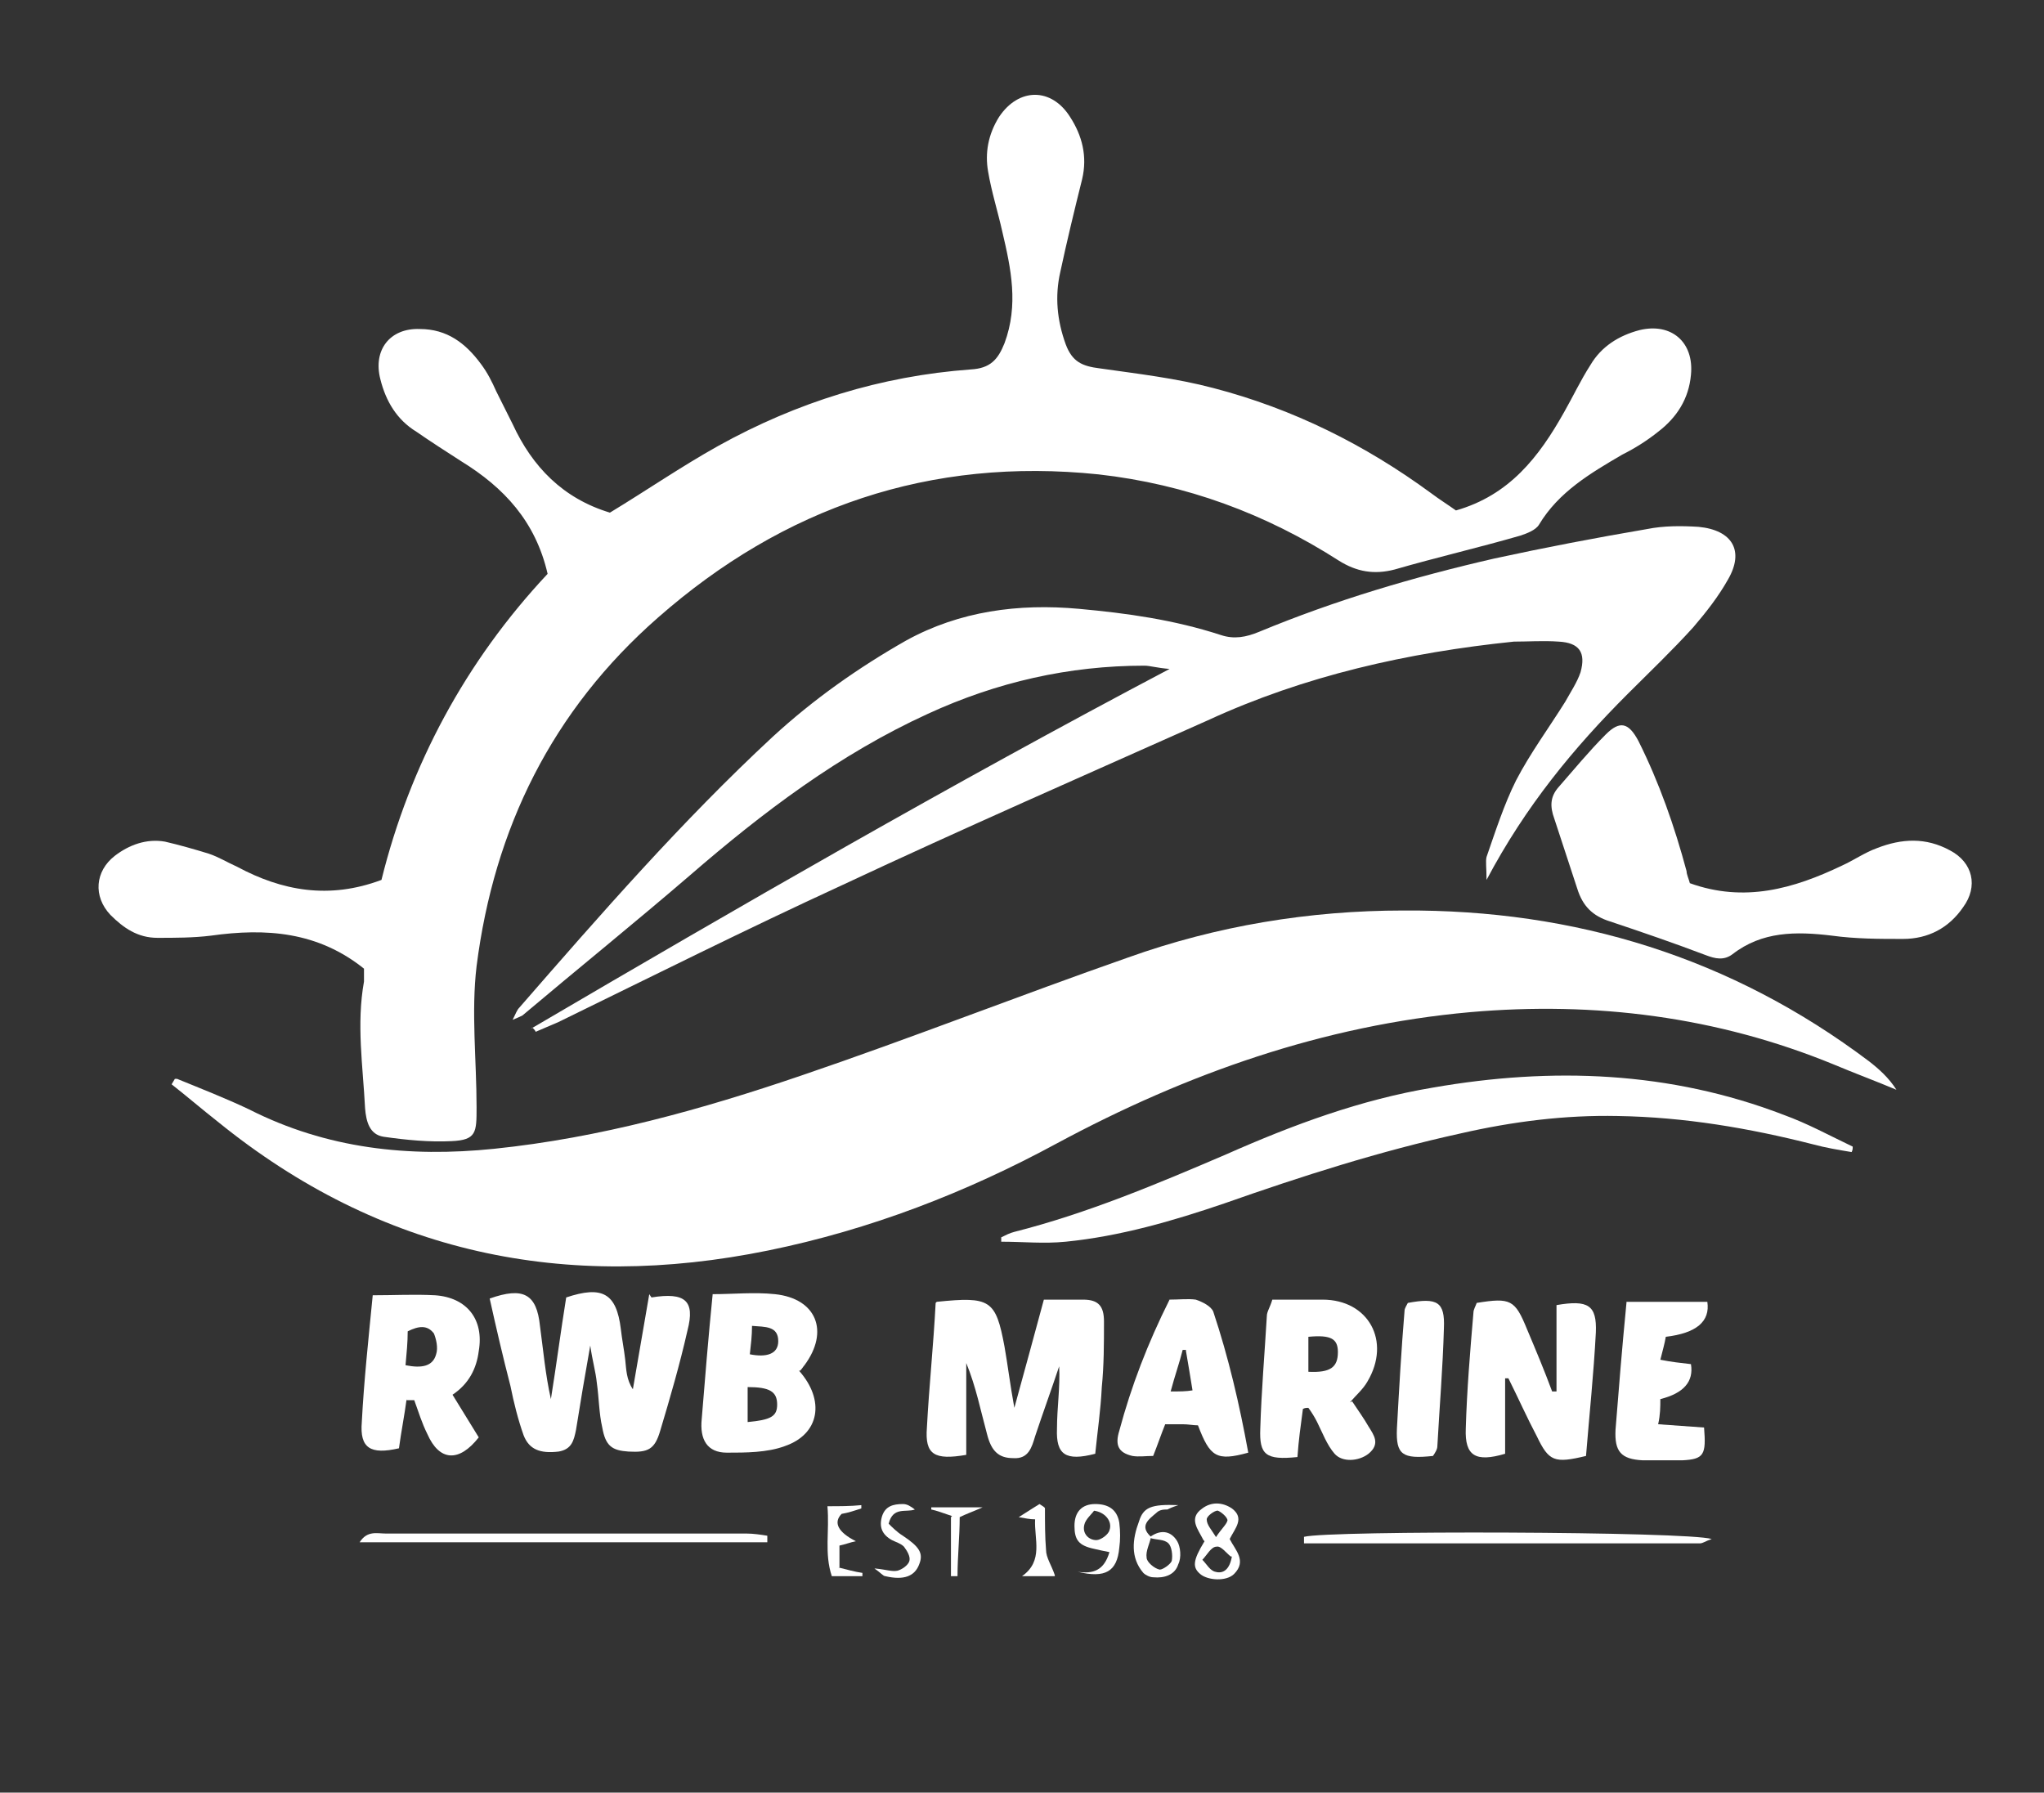 <?xml version="1.0" encoding="UTF-8"?>
<svg xmlns="http://www.w3.org/2000/svg" version="1.1" viewBox="0 0 187 164">
  <rect x="0" y="0" width="187" height="164" fill="#333333" stroke="none"/>
  <defs>
    <style>
      .cls-1 {
        fill: #fff;
      }
    </style>
  </defs>
  <!-- Generator: Adobe Illustrator 28.6.0, SVG Export Plug-In . SVG Version: 1.2.0 Build 709)  -->
  <g>
    <g id="Layer_1">
      <g id="_x34_BpJ51">
        <g>
          <path class="cls-1" d="M33.4,88.7c-4.3-3.5-9.1-3.8-14.1-3.1-1.6.2-3.3.2-4.9.2-1.8,0-3.1-.9-4.3-2.1-1.6-1.7-1.4-4,.4-5.4,1.3-1,2.9-1.6,4.6-1.3,1.3.3,2.7.7,4,1.1.9.3,1.7.8,2.6,1.2,4.1,2.2,8.4,3,13.2,1.2,2.6-10.5,7.7-20,15.2-28-1.1-4.8-4-7.9-7.9-10.3-1.4-.9-2.8-1.8-4.1-2.7-1.8-1.1-2.8-2.8-3.3-4.8-.7-2.7.9-4.7,3.6-4.6,2.5,0,4.2,1.3,5.6,3.2.6.8,1,1.6,1.4,2.5.5,1,1,2,1.5,3,1.8,3.9,4.6,6.8,8.9,8.1,3.3-2,6.5-4.2,9.9-6.1,7.2-4,14.9-6.4,23.1-7,1.8-.1,2.5-.9,3.1-2.4,1.3-3.5.6-6.8-.2-10.2-.4-1.8-1-3.7-1.3-5.5-.3-1.7,0-3.4,1-5,1.8-2.7,4.8-2.7,6.5,0,1.1,1.7,1.6,3.6,1.1,5.7-.7,2.8-1.4,5.7-2,8.5-.5,2.2-.3,4.4.5,6.6.6,1.6,1.5,2,3.1,2.2,3.5.5,7,.9,10.4,1.8,7.3,1.9,13.9,5.2,19.9,9.6.8.6,1.6,1.1,2.3,1.6,4.9-1.4,7.6-4.9,9.9-9,.8-1.4,1.5-2.9,2.4-4.3,1-1.7,2.6-2.7,4.5-3.2,2.9-.7,5,1.1,4.7,4.1-.2,2.2-1.3,3.9-3,5.2-1,.8-2.1,1.5-3.3,2.1-2.9,1.7-5.8,3.4-7.6,6.4-.3.5-1.1.8-1.7,1-3.8,1.1-7.7,2-11.5,3.1-1.9.5-3.5.2-5.1-.8-6.7-4.3-14-7-22-7.9-15.4-1.6-28.8,3-40.3,13.1-9.7,8.5-15,19.3-16.6,31.9-.5,4.2,0,8.6,0,12.9,0,2.3,0,3-2.3,3.1-2,.1-4.1-.1-6.2-.4-1.3-.2-1.6-1.4-1.7-2.6-.2-3.9-.8-7.7-.1-11.6,0-.4,0-.9,0-1.3Z"/>
          <path class="cls-1" d="M16.2,98.7c2.2.9,4.5,1.8,6.6,2.8,7.1,3.6,14.6,4.4,22.4,3.6,9.7-1,19-3.6,28.1-6.7,10-3.4,19.9-7.3,29.9-10.8,8.1-2.9,16.6-4.3,25.2-4.3,15.7-.1,30,4.3,42.6,13.8.9.7,1.8,1.5,2.5,2.6-1.9-.8-3.8-1.5-5.7-2.3-10.7-4.4-21.9-5.8-33.3-4.8-13.4,1.2-25.9,5.6-37.8,12-8.3,4.5-17.1,7.9-26.4,9.8-18.6,3.8-35.5.3-50.4-11.8-1.4-1.1-2.8-2.3-4.2-3.4l.3-.5Z"/>
          <path class="cls-1" d="M48.6,94.1c19.1-11.2,38.3-22.3,58.4-32.9-1.2-.1-1.8-.3-2.3-.3-6.9,0-13.5,1.5-19.8,4.4-8.1,3.7-15.1,9-21.8,14.8-5,4.3-10.2,8.5-15.3,12.8-.2.1-.4.2-.9.4.3-.6.4-.9.6-1.1,7.4-8.5,14.9-17.1,23.2-24.8,3.7-3.4,7.8-6.3,12.2-8.8,4.9-2.7,10.3-3.4,15.8-2.9,4.4.4,8.7,1,13,2.4,1.2.4,2.3.2,3.5-.3,7-2.9,14.1-5,21.5-6.7,4.6-1,9.3-1.9,14-2.7,1.5-.3,3.1-.3,4.7-.2,3.1.3,4.2,2.2,2.7,4.8-.9,1.6-2,3-3.2,4.4-1.9,2.1-4,4.1-6,6.1-4.9,4.9-9.3,10.2-12.9,17,0-1.1-.1-1.7,0-2.1.8-2.3,1.6-4.8,2.7-7,1.3-2.5,3-4.8,4.5-7.2.5-.9,1.1-1.8,1.4-2.7.5-1.8-.1-2.7-2-2.8-1.4-.1-2.8,0-4.1,0-9.7,1-19.1,3.1-28,7.2-11.2,5-22.4,9.9-33.5,15.1-8.7,4-17.3,8.3-25.9,12.5-.7.3-1.4.6-2.1.9,0-.1-.2-.3-.3-.4Z"/>
          <path class="cls-1" d="M154.6,80.8c5,1.8,9.5.5,13.9-1.6,1.1-.5,2.1-1.2,3.2-1.6,2.3-.9,4.5-1,6.7.2,2.1,1.1,2.6,3.3,1.2,5.2-1.3,1.9-3.2,2.9-5.5,2.9-2.2,0-4.3,0-6.5-.3-3.3-.4-6.4-.4-9.1,1.7-.8.6-1.6.4-2.4.1-2.9-1.1-5.8-2.1-8.8-3.1-1.6-.5-2.5-1.4-3-3-.7-2.1-1.4-4.3-2.1-6.4-.4-1.1-.4-2,.4-2.9,1.4-1.6,2.8-3.3,4.3-4.8,1.3-1.3,2.1-1.1,3,.6,1.9,3.8,3.3,7.8,4.4,11.9,0,.3.2.7.3,1.1Z"/>
          <path class="cls-1" d="M91.6,113.2c.4-.2.8-.4,1.2-.5,6.7-1.7,13.1-4.4,19.4-7.1,6.1-2.7,12.3-5,18.9-6.1,10.9-1.9,21.7-1.5,32.1,2.5,2.2.8,4.2,1.9,6.3,2.9,0,.2,0,.3-.1.5-1.2-.2-2.4-.4-3.5-.7-5.9-1.5-11.8-2.5-17.9-2.6-4.8-.1-9.6.5-14.4,1.6-7.3,1.6-14.5,3.9-21.6,6.4-4.7,1.6-9.5,3-14.5,3.5-2,.2-3.9,0-5.9,0,0-.1,0-.2,0-.4Z"/>
          <path class="cls-1" d="M85.7,119.1c4.9-.5,5.4-.2,6.2,4.1.3,1.7.5,3.4.9,5.6,1-3.6,1.8-6.6,2.7-9.9,1.3,0,2.5,0,3.6,0,1.4,0,1.9.6,1.9,2,0,2,0,4-.2,6-.1,2.1-.4,4.1-.6,6.1-2.7.7-3.6.1-3.5-2.3,0-1.9.3-3.8.2-5.7-.7,2.1-1.5,4.3-2.2,6.4-.3,1-.6,2.1-2,2-1.3,0-2-.6-2.4-2.2-.6-2.2-1-4.3-1.9-6.5v8.4c-2.9.5-3.8,0-3.6-2.5.2-3.8.6-7.5.8-11.4Z"/>
          <path class="cls-1" d="M59.6,118.7c3.1-.5,4,.3,3.3,3-.7,3.1-1.6,6.2-2.5,9.2-.5,1.7-1.1,2-2.9,1.9-1.5-.1-2.1-.5-2.4-2.2-.3-1.3-.3-2.7-.5-4.1-.1-1-.4-2-.6-3.4-.5,2.8-.9,5.2-1.3,7.7-.2,1-.4,1.8-1.6,2-1.7.2-2.7-.2-3.2-1.5-.5-1.4-.9-3-1.2-4.5-.7-2.7-1.3-5.3-1.9-8,3.1-1.1,4.3-.4,4.6,2.5.3,2.2.5,4.5,1,6.7.5-3.1.9-6.2,1.4-9.3,3.3-1.1,4.6-.4,5,2.9.1.9.3,1.9.4,2.8.1.9.1,1.8.7,2.7.5-2.9,1-5.8,1.5-8.7Z"/>
          <path class="cls-1" d="M137.7,126.1v6.9c-2.7.8-3.7.2-3.6-2.3.1-3.5.4-7.1.7-10.6,0-.3.2-.6.3-.9,3.1-.5,3.5-.3,4.6,2.4.8,1.9,1.6,3.8,2.3,5.7.1,0,.3,0,.4,0v-7.9c2.9-.5,3.7,0,3.6,2.5-.2,3.8-.6,7.6-.9,11.3-2.9.7-3.4.5-4.5-1.8-.9-1.7-1.7-3.5-2.6-5.3-.1,0-.2,0-.4,0Z"/>
          <path class="cls-1" d="M73.1,125.4c2.4,2.7,1.9,5.8-1.3,6.9-1.6.6-3.6.6-5.3.6-1.8,0-2.5-1.2-2.3-3.1.3-3.7.6-7.4,1-11.4,1.9,0,3.8-.2,5.7,0,3.8.4,5,3.4,2.7,6.5-.1.1-.2.3-.4.5ZM68.4,130.1c2.1-.2,2.7-.5,2.7-1.6,0-1.2-.7-1.6-2.7-1.6v3.2ZM68.6,123.9c1.5.3,2.6,0,2.6-1.2,0-1.4-1.2-1.3-2.4-1.4,0,.9-.1,1.7-.2,2.6Z"/>
          <path class="cls-1" d="M37.2,128c-.2,1.5-.5,3-.7,4.5-2.6.6-3.6,0-3.4-2.4.2-3.8.6-7.5,1-11.6,2,0,3.8-.1,5.7,0,2.9.2,4.5,2.2,4,5.1-.2,1.6-.9,3-2.4,4,.8,1.3,1.6,2.6,2.4,3.9-1.8,2.3-3.6,2.2-4.7-.3-.5-1-.8-2-1.2-3.1-.2,0-.4,0-.7,0ZM37.1,124.9c1.5.3,2.5.1,2.8-1,.2-.6,0-1.4-.2-1.9-.6-.8-1.4-.7-2.4-.2,0,1-.1,2-.2,3.1Z"/>
          <path class="cls-1" d="M123.7,128.2c.6.9,1.1,1.6,1.5,2.3.5.8,1.1,1.6,0,2.5-.9.7-2.4.8-3.1,0-.7-.8-1.1-1.9-1.6-2.9-.2-.4-.5-.9-.8-1.3-.2,0-.3,0-.5.1-.2,1.5-.4,2.9-.5,4.4-2.9.3-3.5-.2-3.4-2.6.1-3.4.4-6.9.6-10.3,0-.4.3-.8.5-1.5,1.5,0,3,0,4.6,0,4.2,0,6.3,3.8,4.1,7.5-.4.7-1,1.2-1.6,1.9ZM119.7,122.3v3.2c2,.1,2.7-.4,2.7-1.8,0-1.2-.6-1.6-2.7-1.4Z"/>
          <path class="cls-1" d="M106.9,118.9c1,0,1.8-.1,2.5,0,.6.2,1.4.6,1.6,1.1,1.4,4.2,2.4,8.5,3.2,12.9-2.9.8-3.5.4-4.6-2.5-.4,0-.9-.1-1.4-.1-.5,0-1,0-1.6,0-.4,1-.7,1.9-1.1,2.9-.7,0-1.3.1-1.9,0-1.3-.3-1.6-1-1.2-2.3,1.1-4.1,2.6-8,4.6-12ZM108.5,123.5c-.1,0-.2,0-.3,0-.3,1.2-.7,2.3-1.1,3.8.9,0,1.4,0,2-.1-.2-1.3-.4-2.4-.6-3.6Z"/>
          <path class="cls-1" d="M148.8,119.1h7.4q.4,2.7-3.8,3.2c-.1.6-.3,1.3-.5,2.1,1,.2,1.9.3,2.8.4q.4,2.4-2.8,3.2c0,.7,0,1.4-.2,2.3,1.5.1,2.9.2,4.2.3.2,2.5,0,2.9-2,3-1.2,0-2.4,0-3.6,0-2-.1-2.6-.8-2.5-2.8.3-3.8.6-7.5,1-11.6Z"/>
          <path class="cls-1" d="M131.1,133.2c-2.8.3-3.4-.1-3.3-2.5.2-3.6.4-7.2.7-10.8,0-.2.2-.5.3-.7,2.7-.5,3.4-.1,3.3,2.3-.1,3.6-.4,7.2-.6,10.8,0,.3-.2.6-.4.9Z"/>
          <path class="cls-1" d="M119.3,140.6c2.3-.6,35.1-.5,37.3.2-.6.2-.8.4-1.1.4-12.1,0-24.1,0-36.2,0,0-.2,0-.4,0-.6Z"/>
          <path class="cls-1" d="M70.1,141.1h-37.2c.7-1.1,1.6-.8,2.4-.8,8.4,0,16.8,0,25.2,0,2.6,0,5.2,0,7.8,0,.6,0,1.3.1,1.9.2,0,.2,0,.4,0,.6Z"/>
          <path class="cls-1" d="M110.1,140.9c-.5-1-1.4-2-.1-2.9.8-.6,1.8-.6,2.7,0,1.2.9.3,1.8-.2,2.8.5,1,1.6,2,.4,3.2-.7.7-2.4.6-3.1,0-.7-.6-.7-1.2.4-3ZM112.6,142.4c-.4-.3-.9-1-1.3-.9-.5,0-.9.8-1.3,1.2.4.4.7,1,1.2,1.1.7.2,1.3-.2,1.5-1.4ZM111.2,140.7c.5-.8,1-1.2,1.1-1.6,0-.3-.6-.8-.9-.9-.3,0-1,.5-1,.8,0,.5.4.9.9,1.7Z"/>
          <path class="cls-1" d="M98.6,143.8c1.4.2,2.4-.1,2.9-1.8-.5-.1-1-.2-1.4-.3-1.4-.3-1.8-.8-1.8-2.1,0-1.3.7-2,1.9-2,1.2,0,2,.5,2.2,1.7.1.8.1,1.6,0,2.3-.2,2.2-1.3,2.8-3.8,2.2ZM100.1,138.2c-.2.3-.8.8-.9,1.3-.2.8.4,1.4,1.1,1.4.4,0,1.1-.5,1.2-.9.3-.8-.4-1.7-1.5-1.8Z"/>
          <path class="cls-1" d="M105.1,140.7c1-.8,2-.7,2.6.3.3.5.4,1.5.1,2.1-.3,1-1.3,1.3-2.3,1.2-.3,0-.7-.2-.9-.4-1.2-1.4-1-3.1-.4-4.7.4-1.3,1.1-1.6,3.6-1.5-.6.2-.8.3-1,.4-.3,0-.7,0-1,.3-.7.6-1.6,1.2-.5,2.2-.1.6-.5,1.3-.4,1.9,0,.4.7,1,1.2,1.1.3,0,1-.5,1.1-.8.1-.5,0-1.3-.3-1.6-.4-.4-1.1-.3-1.7-.5Z"/>
          <path class="cls-1" d="M76.7,143.4c.8.2,1.5.4,2.2.5,0,0,0,.2,0,.3h-2.8c-.7-2.1-.2-4.1-.4-6.4,1.1,0,2.1,0,3.1-.1v.3c-.6.2-1.2.4-1.8.5-.8.8-.3,1.7,1.3,2.5-.5.1-1,.3-1.5.4v2Z"/>
          <path class="cls-1" d="M80.1,143.5c1,.1,1.5.3,2,.2.4-.1,1-.5,1.1-.9.1-.4-.2-.9-.5-1.3-.3-.3-.7-.4-1.1-.6-.9-.5-1.2-1.2-.9-2.2.3-.9,1-1.1,1.9-1.1.4,0,.7.2,1.1.5-.8.3-2-.3-2.4,1.3.3.3.8.8,1.3,1.1,1.5,1,1.9,1.6,1.5,2.6-.4,1.1-1.4,1.5-3.1,1.1-.2,0-.4-.3-1-.7Z"/>
          <path class="cls-1" d="M96.5,144.2h-3c2-1.4,1.1-3.4,1.2-5.2-.5,0-.9-.1-1.5-.2.8-.5,1.4-.9,1.9-1.2.3.2.5.3.5.4,0,1.3,0,2.6.1,3.8,0,.7.5,1.4.8,2.3Z"/>
          <path class="cls-1" d="M87.1,138.7c-.9-.3-1.4-.5-1.9-.6,0,0,0-.2,0-.2h4.7c-.9.4-1.5.6-2.1.9,0,1.8-.2,3.6-.2,5.4-.2,0-.4,0-.6,0v-5.4Z"/>
        </g>
      </g>
    </g>
  </g>
</svg>